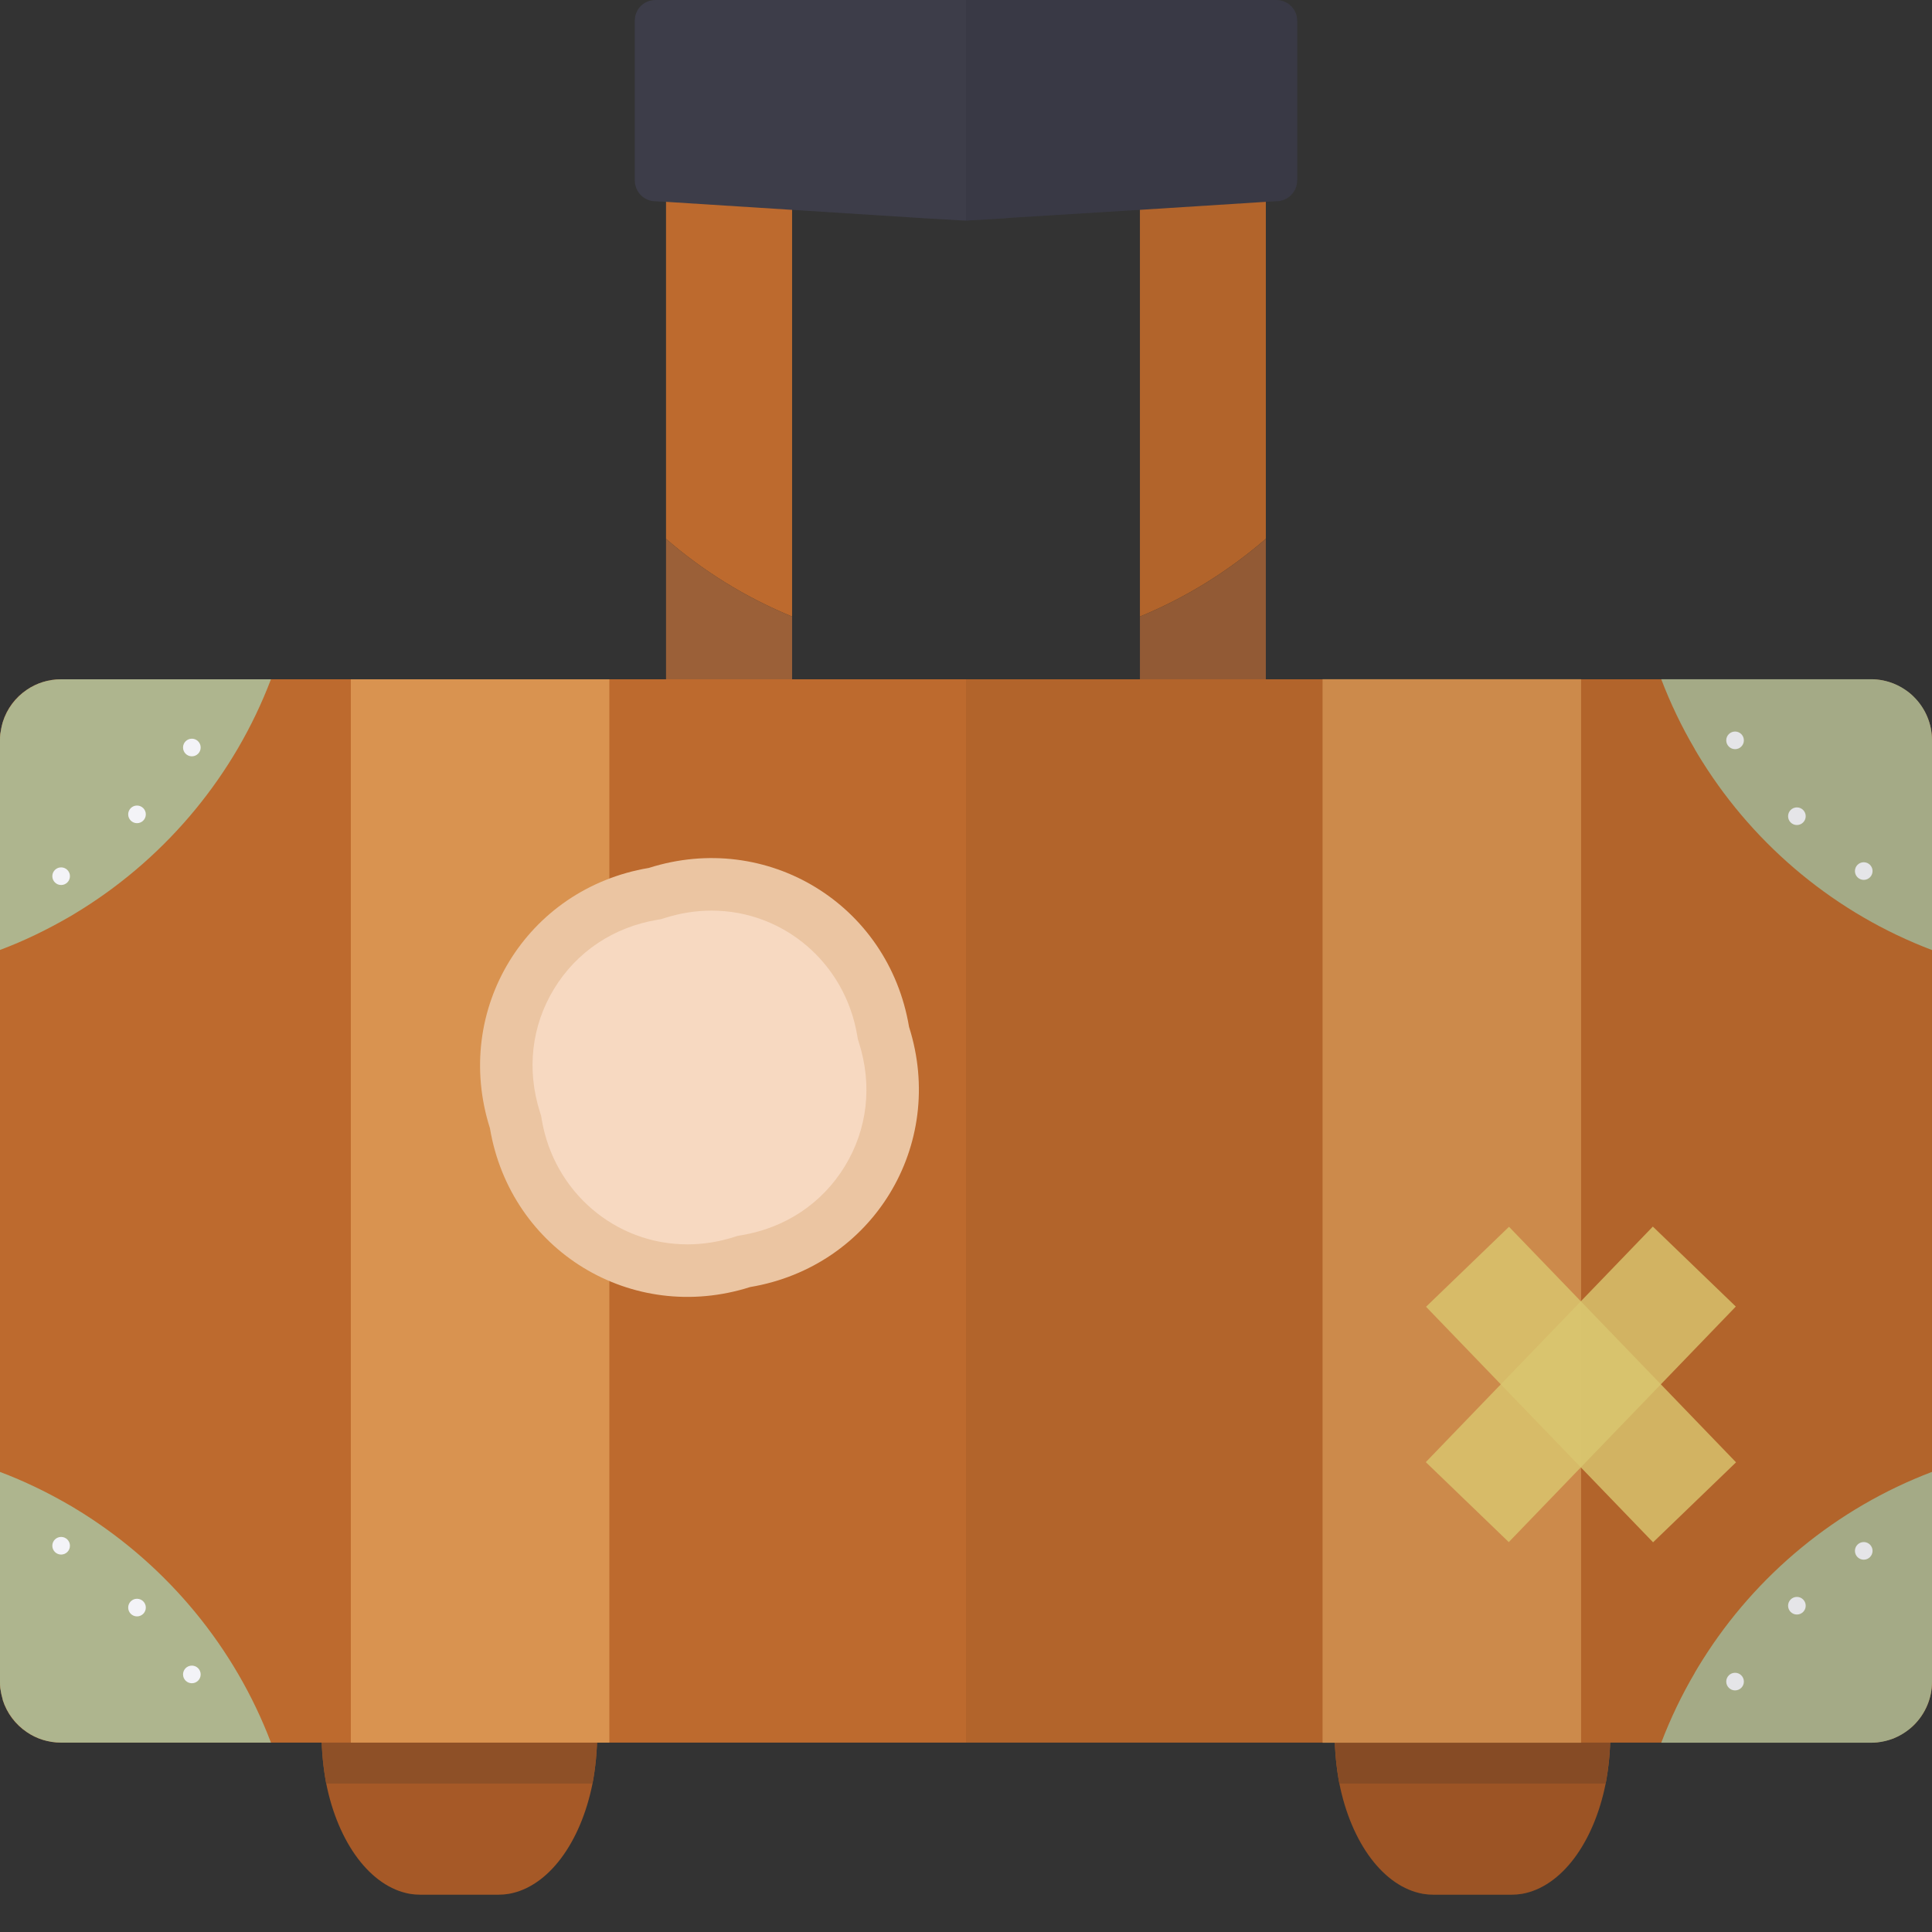 <?xml version="1.0" encoding="iso-8859-1"?>

<!DOCTYPE svg PUBLIC "-//W3C//DTD SVG 1.1//EN" "http://www.w3.org/Graphics/SVG/1.1/DTD/svg11.dtd">
<!-- Uploaded to: SVG Repo, www.svgrepo.com, Generator: SVG Repo Mixer Tools -->
<svg version="1.1" id="_x34_" xmlns="http://www.w3.org/2000/svg" xmlns:xlink="http://www.w3.org/1999/xlink" 
	 viewBox="0 0 512 512"  xml:space="preserve">
<rect x="0" y="0" width="512" height="512" fill="#333333" stroke="none"/>
<g>
	<g>
		<g>
			<g>
				<path style="fill:#9B6038;" d="M209.913,163.388v131.736h-33.41V142.799C186.393,151.372,197.604,158.332,209.913,163.388z"/>
				<path style="fill:#9B6038;" d="M302.089,295.147h33.371V142.782c-9.874,8.555-21.096,15.571-33.371,20.611V295.147z"/>
				<path style="fill:#BD6A2E;" d="M209.913,13.335v150.052c-12.309-5.056-23.519-12.016-33.41-20.589V13.335H209.913z"/>
				<path style="fill:#BD6A2E;" d="M302.089,13.305v150.087c12.275-5.04,23.497-12.056,33.371-20.611V13.305H302.089z"/>
				<path style="fill:#3D3D49;" d="M343.773,5.495v42.276c0,3.077-2.491,5.568-5.568,5.568l-2.711,0.147l-33.41,2.125l-34.509,2.124
					l-1.465,0.147l-10.111,0.586h-0.22l-10.258-0.586l-1.099-0.073l-34.509-2.197l-33.41-2.125l-2.784-0.147
					c-3.077,0-5.495-2.492-5.495-5.568V5.495c0-3.077,2.418-5.495,5.495-5.495h164.487C341.282,0,343.773,2.418,343.773,5.495z"/>
			</g>
			<g>
				<path style="fill:#A65927;" d="M158.253,459.541c0,4.604-0.461,8.975-1.229,13.118c-3.145,15.727-11.735,27.387-22.169,29.228
					c-0.92,0.154-1.841,0.23-2.837,0.23h-20.56c-0.996,0-1.918-0.077-2.837-0.23c-10.434-1.841-19.024-13.501-22.171-29.228
					c-0.766-4.143-1.227-8.514-1.227-13.118c0-4.603,0.461-8.975,1.227-13.117c3.146-15.727,11.737-27.387,22.171-29.228
					c0.92-0.154,1.841-0.23,2.837-0.23h20.56c0.996,0,1.918,0.077,2.837,0.23c10.434,1.841,19.024,13.501,22.169,29.228
					C157.792,450.566,158.253,454.938,158.253,459.541z"/>
				<path style="fill:#8E5027;" d="M158.253,459.541c0,4.604-0.461,8.975-1.229,13.118H86.449
					c-0.766-4.143-1.227-8.514-1.227-13.118c0-4.603,0.461-8.975,1.227-13.117h70.575
					C157.792,450.566,158.253,454.938,158.253,459.541z"/>
			</g>
			<g>
				<path style="fill:#A65927;" d="M426.747,459.541c0,4.604-0.461,8.975-1.229,13.118c-3.145,15.727-11.735,27.387-22.169,29.228
					c-0.92,0.154-1.841,0.23-2.837,0.23h-20.56c-0.996,0-1.918-0.077-2.837-0.23c-10.434-1.841-19.025-13.501-22.171-29.228
					c-0.766-4.143-1.227-8.514-1.227-13.118c0-4.603,0.461-8.975,1.227-13.117c3.146-15.727,11.737-27.387,22.171-29.228
					c0.92-0.154,1.841-0.23,2.837-0.23h20.56c0.996,0,1.918,0.077,2.837,0.23c10.434,1.841,19.024,13.501,22.169,29.228
					C426.286,450.566,426.747,454.938,426.747,459.541z"/>
				<path style="fill:#8E5027;" d="M426.747,459.541c0,4.604-0.461,8.975-1.229,13.118h-70.575
					c-0.766-4.143-1.227-8.514-1.227-13.118c0-4.603,0.461-8.975,1.227-13.117h70.575
					C426.286,450.566,426.747,454.938,426.747,459.541z"/>
			</g>
			<path style="fill:#BD6A2E;" d="M511.996,196.212v249.477c0,4.468-1.832,8.498-4.762,11.429c-0.366,0.366-0.733,0.732-1.173,1.026
				c-1.172,0.953-2.491,1.758-3.956,2.418c-0.513,0.22-0.953,0.367-1.465,0.513c-1.026,0.293-2.125,0.513-3.151,0.66
				c-0.586,0.073-1.099,0.073-1.685,0.073H16.192c-3.37,0-6.521-1.026-9.085-2.784c-3.004-1.978-5.276-4.983-6.374-8.499
				c0-0.073,0-0.073,0-0.073c-0.293-1.025-0.513-2.052-0.66-3.077C0,446.787,0,446.202,0,445.616V196.212
				c0-0.587,0-1.099,0.073-1.685c0.147-1.026,0.366-2.125,0.66-3.151c1.099-3.59,3.37-6.594,6.374-8.573
				c2.564-1.758,5.715-2.783,9.085-2.783h479.612c3.37,0,6.448,1.025,9.012,2.783c0.953,0.587,1.758,1.246,2.418,1.978
				C510.164,187.712,511.996,191.742,511.996,196.212z"/>
			<g>
				<path style="opacity:0.9;fill:#ACBE98;" d="M512,196.185v55.589c-25.299-9.603-46.642-27.288-60.84-49.887
					c-0.675-1.069-1.312-2.119-1.951-3.207c-0.038-0.038-0.075-0.113-0.075-0.169c-3.469-5.889-6.432-12.078-8.889-18.511h55.569
					C504.761,180.001,512,187.239,512,196.185z"/>
				<circle style="fill:#F3F3F7;" cx="476.196" cy="216.306" r="2.336"/>
				<circle style="fill:#F3F3F7;" cx="459.81" cy="196.2" r="2.336"/>
				<circle style="fill:#F3F3F7;" cx="493.912" cy="230.841" r="2.336"/>
			</g>
			<g>
				<path style="opacity:0.9;fill:#ACBE98;" d="M71.803,180.02c-9.598,25.277-27.329,46.597-49.895,60.812
					c-1.099,0.659-2.125,1.319-3.224,1.978c-0.073,0-0.147,0.073-0.147,0.073c-5.935,3.443-12.089,6.448-18.537,8.865v-55.537
					c0-0.587,0-1.099,0.073-1.685c0.147-1.026,0.366-2.125,0.66-3.151c1.099-3.517,3.37-6.521,6.374-8.573
					c2.564-1.758,5.715-2.783,9.085-2.783H71.803z"/>
				<circle style="fill:#F3F3F7;" cx="36.308" cy="215.814" r="2.336"/>
				<circle style="fill:#F3F3F7;" cx="16.201" cy="232.2" r="2.336"/>
				<circle style="fill:#F3F3F7;" cx="50.843" cy="198.098" r="2.336"/>
			</g>
			<g>
				<path style="opacity:0.9;fill:#ACBE98;" d="M512,445.653v-55.589c-25.299,9.603-46.642,27.288-60.84,49.887
					c-0.675,1.069-1.312,2.119-1.951,3.207c-0.038,0.038-0.075,0.113-0.075,0.169c-3.469,5.889-6.432,12.078-8.889,18.511h55.569
					C504.761,461.838,512,454.599,512,445.653z"/>
				<circle style="fill:#F3F3F7;" cx="476.196" cy="425.532" r="2.336"/>
				<circle style="fill:#F3F3F7;" cx="459.81" cy="445.638" r="2.336"/>
				<circle style="fill:#F3F3F7;" cx="493.912" cy="410.997" r="2.336"/>
			</g>
			<g>
				<path style="opacity:0.9;fill:#ACBE98;" d="M71.803,461.808H16.192c-3.37,0-6.521-1.026-9.085-2.784
					c-3.004-2.052-5.276-5.056-6.374-8.499c0-0.073,0-0.073,0-0.073c-0.293-1.025-0.513-2.052-0.66-3.077
					C0,446.787,0,446.202,0,445.616v-55.538c6.448,2.419,12.602,5.422,18.537,8.865c0,0,0.073,0.073,0.147,0.073
					c1.099,0.66,2.125,1.319,3.224,1.978C44.474,415.208,62.205,436.531,71.803,461.808z"/>
				<circle style="fill:#F3F3F7;" cx="36.308" cy="426.025" r="2.336"/>
				<circle style="fill:#F3F3F7;" cx="16.201" cy="409.638" r="2.336"/>
				<circle style="fill:#F3F3F7;" cx="50.843" cy="443.74" r="2.336"/>
			</g>
			<g style="opacity:0.9;">
				<rect x="92.977" y="180.02" style="fill:#DC9853;" width="68.506" height="281.788"/>
				<rect x="350.495" y="180.001" style="fill:#DC9853;" width="68.504" height="281.842"/>
			</g>
		</g>
		<polygon style="fill:none;" points="245.526,57.859 244.407,57.788 209.88,55.623 209.88,163.393 209.88,180.001 255.998,180.001 
			255.998,58.488 255.779,58.501 		"/>
		<polygon style="fill:none;" points="302.089,180.001 302.089,163.393 302.089,55.613 267.563,57.767 266.083,57.859 
			255.998,58.488 255.998,180.001 		"/>
		<path style="opacity:0.06;fill:#0F0F0F;" d="M511.996,196.212v249.477c0,4.468-1.832,8.498-4.762,11.429
			c-0.366,0.366-0.733,0.732-1.173,1.026c-1.172,0.953-2.491,1.758-3.956,2.418c-0.513,0.22-0.953,0.367-1.465,0.513
			c-1.026,0.293-2.125,0.513-3.151,0.66c-0.586,0.073-1.099,0.073-1.685,0.073h-69.165c-0.073,1.905-0.22,3.737-0.366,5.568
			c-0.22,1.832-0.44,3.59-0.733,5.275c-3.151,15.753-11.723,27.402-22.2,29.234c-0.879,0.147-1.832,0.22-2.858,0.22h-20.515
			c-1.026,0-1.905-0.073-2.858-0.22c-10.404-1.832-19.049-13.481-22.2-29.234c-0.293-1.685-0.512-3.443-0.732-5.275
			c-0.147-1.832-0.293-3.663-0.366-5.568h-97.813V180.02h46.086V55.611l-34.509,2.124l-1.465,0.147l-10.111,0.586V0h82.207
			c3.077,0,5.568,2.418,5.568,5.495v42.276c0,3.077-2.491,5.568-5.568,5.568l-2.711,0.22v126.46h160.31
			c3.37,0,6.448,1.025,9.012,2.783c0.879,0.587,1.685,1.246,2.418,1.978C510.164,187.712,511.996,191.742,511.996,196.212z"/>
	</g>
	<g>
		<path style="fill:#EBC5A2;" d="M240.904,272.12c9.985,31.375-9.637,63.51-42.108,68.962c-31.375,9.985-63.51-9.637-68.962-42.108
			c-9.985-31.375,9.637-63.51,42.108-68.962C203.317,220.027,235.453,239.649,240.904,272.12z"/>
		<path style="fill:#F7D9C1;" d="M182.164,329.767c-19.144,0-35.378-13.923-38.6-33.1l-0.163-0.979l-0.299-0.938
			c-3.586-11.271-2.257-22.889,3.746-32.719c6.006-9.837,15.734-16.329,27.4-18.287l0.976-0.163l0.942-0.299
			c4.079-1.298,8.253-1.958,12.407-1.958c19.147,0,35.381,13.923,38.603,33.1l0.163,0.979l0.299,0.938
			c3.586,11.271,2.257,22.889-3.746,32.72c-6.006,9.837-15.734,16.329-27.4,18.287l-0.975,0.163l-0.942,0.299
			C190.492,329.115,186.318,329.767,182.164,329.767z"/>
	</g>
	<g>
		
			<rect x="403.728" y="323.499" transform="matrix(0.72 0.694 -0.694 0.72 371.845 -188.051)" style="opacity:0.8;fill:#D9C66F;" width="30.541" height="86.7"/>
		
			<rect x="403.728" y="323.499" transform="matrix(-0.72 0.694 -0.694 -0.72 975.264 340.264)" style="opacity:0.8;fill:#D9C66F;" width="30.541" height="86.7"/>
	</g>
</g>
</svg>